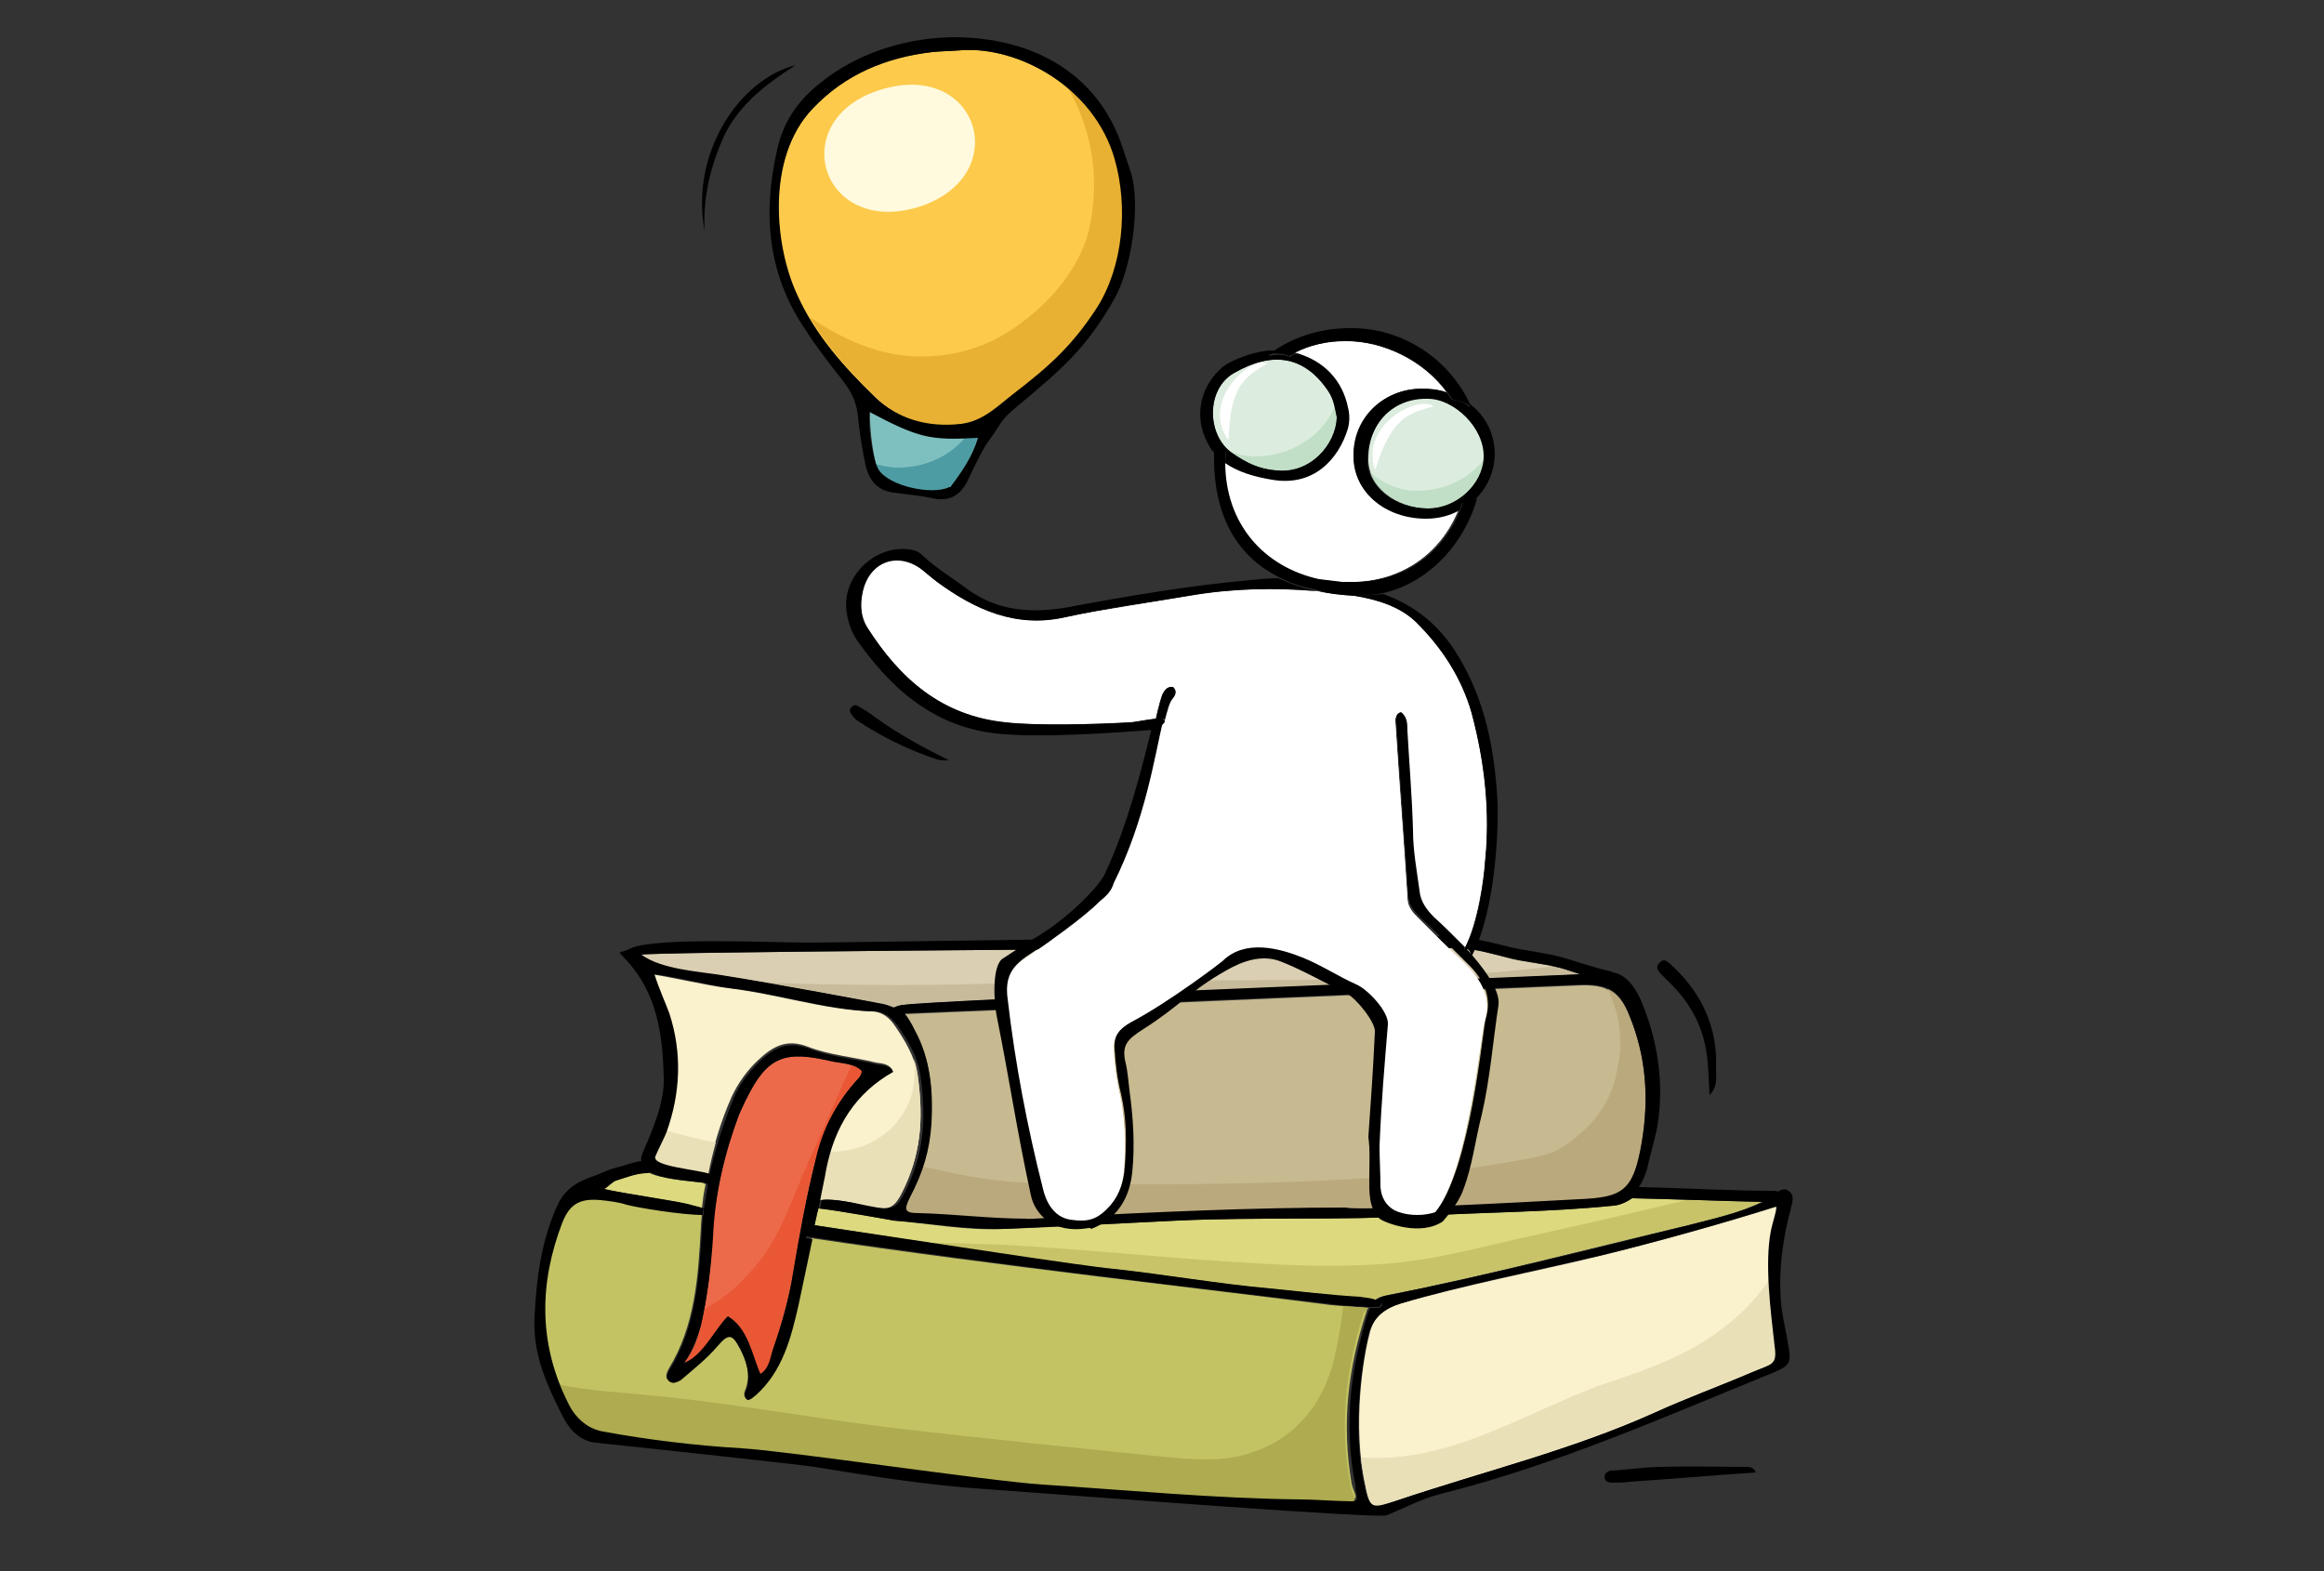 <?xml version="1.0" encoding="utf-8"?>
<!-- Generator: Adobe Illustrator 24.0.1, SVG Export Plug-In . SVG Version: 6.00 Build 0)  -->
<svg version="1.1" id="Capa_3" xmlns="http://www.w3.org/2000/svg" xmlns:xlink="http://www.w3.org/1999/xlink" x="0px" y="0px"
	 viewBox="0 0 250 169" style="enable-background:new 0 0 250 169;" xml:space="preserve">
<rect x="0" y="0" width="250" height="169" fill="#333333" stroke="none"/>
<style type="text/css">
	.st0{fill:#C3C364;}
	.st1{fill:#EC6A49;}
	.st2{fill:#FAF1CD;}
	.st3{fill:#DACFB3;}
	.st4{fill:#C7B990;}
	.st5{fill:#DCD97F;}
	.st6{fill:#AEAB50;}
	.st7{fill:#E95734;}
	.st8{fill:#E9E0B8;}
	.st9{fill:#C8BB9C;}
	.st10{fill:#BBA97E;}
	.st11{fill:#C8C369;}
	.st12{fill:#7EC0C0;}
	.st13{fill:#FDCA4B;}
	.st14{fill:#4E9CA3;}
	.st15{fill:#E8B133;}
	.st16{fill:#FFFADD;}
	.st17{fill:#FFFFFF;}
	.st18{fill:#DCECDE;}
	.st19{fill:#C1DFC6;}
</style>
<g>
	<path class="st0" d="M147,141.1c0-0.1,0.1-0.3,0.2-0.4c-1.3-0.1-2.7-0.2-4-0.3c-12.3-1.6-36.6-4.3-55.9-7.2c-0.5,2.4-1,4.8-1.5,7.1
		c-0.8,3.6-1.7,7.1-4.6,9.7c-0.3,0.2-0.5,0.5-0.9,0.5c-0.5-0.5-0.1-0.9,0-1.4c0.4-1.4,0-2.7-0.7-4c-0.9-1.7-1.2-1.8-2.5-0.4
		c-1.2,1.4-2.6,2.5-4,3.7c-0.3,0.3-0.8,0.5-1.2,0.1c-0.4-0.3-0.2-0.8,0-1.2c2.9-4.7,3.2-10,3.5-15.3c0-0.5,0.1-1,0.1-1.5
		c-2.2,0-7.1-0.8-8.2-1.1c-0.9-0.3-1.9-0.4-2.8-0.5c-2.2-0.2-3.3,0.4-4.1,2.4c-2.5,6.5-2.7,13,0.6,19.4c0.8,1.5,2,2.7,3.8,3.1
		c4.9,0.9,9.9,1.6,14.9,1.8c5,0.3,26.4,3.5,32.3,3.9c9.3,0.6,18.5,1.5,27.8,1.6c1.5,0,4.1,0.3,5.5,0.2c1,0,0.3-0.7,0.1-1.7
		C144.3,153.1,145,147.2,147,141.1z"/>
	<path class="st1" d="M75.4,142.6c-0.2,0.9-0.7,2.7-1.8,4c2-0.7,3.4-3.7,4.7-5c2.2,1.3,2.6,4.2,3.5,6.2c1-0.5,1.1-2,1.4-2.8
		c0.9-2.6,1.6-5.3,2.1-8c0.7-4.2,1.4-8.4,2.5-12.5c0.7-3,2.1-5.7,4.1-8c0.3-0.4,0.8-0.7,0.8-1.3c-0.9-0.8-2.1-0.8-3.1-1
		c-5-1.2-7-0.7-9.3,4c-0.2,0.4-0.6,1.3-0.8,1.7c-1.6,4.2-2.6,8.6-2.9,13.1C76.5,136.3,76.1,139.4,75.4,142.6z"/>
	<path class="st2" d="M191.1,129.8c-5.7,1.8-13.2,3.9-19,5.3c-6.5,1.6-14.9,3.2-21.3,5.1c-1.8,0.5-3.1,1.4-3.5,3.4
		c-0.6,2.2-1.9,9.7-0.4,16.3c0.5,2.7,1,2.4,3.5,1.5c9.2-3.1,18.7-5.4,27.6-9.4c3.5-1.6,7.1-2.9,10.6-4.4c2.1-0.9,2.7-0.7,2.4-2.8
		c-0.5-3.6-1.1-8.8-0.3-12.4C190.8,131.4,191.5,129.7,191.1,129.8z"/>
	<path class="st3" d="M94.8,108c0.5,0.1,0.9,0.3,1.2,0.4c0.3-0.2,0.7-0.2,1-0.3c3.3-0.5,59.5-2.6,72.8-3.3c-0.7-0.2-1.4-0.5-2.2-0.7
		c-1.8-0.5-3.8-0.6-5.6-1.1c-1.8-0.5-3.6-1-5.5-1c-1.8,0-3.5-0.1-5.3-0.1c0,0-0.1,0-0.1,0c-1.3,0.1-1.9-0.1-8.3,0
		c-23.9,0.2-72.7,0.5-74.1,0.8c2.2,1.7,6.2,1.9,8.6,2.2C82.6,105.7,94.4,107.9,94.8,108z"/>
	<path class="st2" d="M81.6,114c1.5-1.4,3-2.3,5.3-1.4c2.3,0.9,4.9,1.1,7.3,1.7c0.6,0.1,1.4,0.1,1.8,0.8c-4.1,2.3-6.3,5.9-7.2,10.4
		c-0.2,1.2-0.5,2.4-0.7,3.6c1.3-0.3,4,0.3,4.9,0.6c2.8,0.6,3.2,0.4,4.4-2.2c1.8-4,1.9-7.7,1.3-11.9c-0.3-1.9-1.3-3.6-2.4-5.2
		c-0.6-0.9-1.4-1.6-2.6-1.6c-5.2-0.2-10.2-1.9-15.4-2.5c-2.3-0.3-5.7-1.1-8.2-1.5c0.5,1.5,1.2,3,1.6,4.2c1.4,4.3,1.2,8.5-0.3,12.8
		c-0.1,0.3-1.1,2.3-1.2,2.6c-0.4,1.1,4.6,1.4,5.9,1.9c0,0,0,0,0,0c0.6-2.8,1.4-5.6,2.6-8.3C79.4,116.5,80.4,115.1,81.6,114z"/>
	<path class="st4" d="M98.3,110.8c1.8,3.1,2.1,6.6,1.8,10.1c-0.2,3-0.9,5.3-2.3,7.9c-0.7,1.4-0.6,1.6,1,1.7
		c3.9,0.1,7.8,0.6,11.6,0.6c0.1,0.1,3.6-0.2,3.6-0.2c10.1-0.5,20.3-1,30.7-1c0.9,0.3,19.5-0.7,25.1-0.9c4.7-0.2,5.9-0.9,6.7-6.1
		c0.8-4.6,0.5-9.2-1.3-13.6c-1.1-2.6-2.3-3.4-5.2-3.3c-3,0.1-62.4,2.7-73,3.1C97.6,109.5,97.9,110.1,98.3,110.8z"/>
	<path class="st5" d="M119.8,136.5c5.6,0.6,11.2,1.6,16.8,2.1c3.2,0.3,6.4,0.7,9.6,1c0.6,0.1,1.1,0.1,1.6,0.3
		c0.4-0.3,0.8-0.5,1.5-0.6c10.2-2,22.1-5.1,32.2-7.5c2.7-0.7,5.5-1.3,8-2.5c-4.7-0.1-9.4-0.3-14-0.4c0,0,0,0-0.1,0
		c-0.6,0.5-1.3,0.8-2,0.8c-6.9,0.7-13.9,0.7-20.8,1.1c-8.7,0.5-17.4,0.1-26,0.5c-6.2,0.3-12.5,0.7-18.7,0.9c-4,0.2-8-0.6-11.9-0.9
		c0.4,0-6-1.1-8-1.3c-0.1,0.6-0.2,1.2-0.4,1.8C100.4,133.8,116.4,136.2,119.8,136.5z"/>
	<path class="st5" d="M75.3,127.2c-1.7-0.2-4.3-0.4-5.6-1.1c-0.1,0-0.2,0.1-0.3,0.1c-1.1,0-2.2,0.5-3.3,0.8c-0.4,0.1-1,0.8-1.3,0.9
		c2.5,0.5,8,1.3,9.3,1.7c0.3,0.1,0.9,0.2,1.4,0.4c0.1-0.9,0.2-1.7,0.4-2.6C75.8,127.3,75.5,127.2,75.3,127.2z"/>
	<path class="st6" d="M147.1,140.7c-0.9-0.1-1.7-0.1-2.6-0.2c-0.2,1.8-0.5,3.5-0.9,5.3c-0.4,1.9-1.2,3.9-2.3,5.5
		c-1.8,2.6-4.1,4.2-7.1,5.1c-3.2,1-6.9,0.5-10.2,0.2c-8.8-0.9-17.5-1.8-26.3-2.8c-8.9-1-17.8-2.7-26.8-3.6
		c-3.6-0.4-7.3-0.5-10.9-1.3c0.3,0.7,0.6,1.4,0.9,2.1c0.8,1.5,2,2.7,3.8,3.1c4.9,0.9,9.9,1.6,14.9,1.8c5,0.3,26.4,3.5,32.3,3.9
		c9.3,0.6,18.5,1.5,27.8,1.6c1.5,0,4.1,0.3,5.5,0.2c1,0,0.3-0.7,0.1-1.7c-1.3-6.7-0.5-12.6,1.4-18.7
		C147,140.9,147.1,140.8,147.1,140.7z"/>
	<path class="st7" d="M86,127c0.3-0.7,0.6-1.3,1-2c-1.7,3.6-2.9,7.7-5.4,10.8c-1.7,2.1-3.5,3.8-5.8,5c-0.1,0.6-0.2,1.2-0.4,1.8
		c-0.2,0.9-0.7,2.7-1.8,4c2-0.7,3.4-3.7,4.7-5c2.2,1.3,2.6,4.2,3.5,6.2c1-0.5,1.1-2,1.4-2.8c0.9-2.6,1.6-5.3,2.1-8
		c0.7-4.2,1.4-8.4,2.5-12.5c0.7-3,2.1-5.7,4.1-8c0.3-0.4,0.8-0.7,0.8-1.3c-0.3-0.3-0.7-0.5-1.1-0.6C89.7,118.7,88,122.9,86,127z"/>
	<path class="st8" d="M190.3,137.7c-1.8,2.7-4.3,4.9-7,6.6c-3.5,2.2-7.5,3.5-11.4,4.8c-8.2,3.1-16.1,8.3-25.3,7.7
		c-0.1,0-0.1,0-0.2,0c0.1,1,0.3,2,0.5,3c0.5,2.7,1,2.4,3.5,1.5c9.2-3.1,18.7-5.4,27.6-9.4c3.5-1.6,7.1-2.9,10.6-4.4
		c2.1-0.9,2.7-0.7,2.4-2.8C190.7,142.7,190.3,140.2,190.3,137.7z"/>
	<path class="st9" d="M166.8,104c-17.1,2-34.4,1.2-51.5,1.6c-8.3,0.2-16.6,0.5-24.9,0.3c-2.7,0-5.4-0.1-8-0.2
		c5.5,0.9,12.2,2.2,12.5,2.3c0.5,0.1,0.9,0.3,1.2,0.4c0.3-0.2,0.7-0.2,1-0.3c3.3-0.5,59.5-2.6,72.8-3.3c-0.7-0.2-1.4-0.5-2.2-0.7
		C167.4,104.1,167.1,104,166.8,104z"/>
	<path class="st8" d="M71.6,121.6C71.6,121.6,71.6,121.6,71.6,121.6c-0.1,0-0.1,0.1-0.1,0.2c-0.1,0.3-1.1,2.3-1.2,2.6
		c-0.4,1.1,4.6,1.4,5.9,1.9c0,0,0,0,0,0c0.2-1.1,0.5-2.3,0.8-3.4C75.2,122.6,73.4,122.1,71.6,121.6z"/>
	<path class="st8" d="M98.7,115.5c-0.1-0.6-0.2-1.1-0.4-1.6c0.2,1.4,0.1,2.8-0.3,4.1c-1.3,3.8-4.8,5.9-8.7,5.9c0,0-0.1,0-0.1,0
		c-0.1,0.5-0.3,1-0.4,1.6c-0.2,1.2-0.5,2.4-0.7,3.6c1.3-0.3,4,0.3,4.9,0.6c2.8,0.6,3.2,0.4,4.4-2.2
		C99.2,123.5,99.3,119.8,98.7,115.5z"/>
	<path class="st10" d="M175.3,109.3c-0.6-1.5-1.3-2.4-2.3-2.9c0,0.1,0.1,0.2,0.1,0.3c0.9,2.3,1.1,3,1.2,5.4c0.1,1.3-0.3,2.6-0.5,3.8
		c-0.8,3.2-2.7,5.4-5.4,7.3c-1.5,1.1-3.5,1.3-5.4,1.7c-4.1,0.7-8.3,1.3-12.5,1.6c-9.1,0.7-18.3,0.9-27.4,0.9c-4.5,0-8.9,0-13.4-0.2
		c-3.5-0.2-6.9-0.9-10.4-1.7c-0.4,1.1-0.8,2.3-1.4,3.5c-0.7,1.4-0.6,1.6,1,1.7c3.9,0.1,7.8,0.6,11.6,0.6c0.1,0.1,3.6-0.2,3.6-0.2
		c10.1-0.5,20.3-1,30.7-1c0.9,0.3,19.5-0.7,25.1-0.9c4.7-0.2,5.9-0.9,6.7-6.1C177.4,118.2,177.1,113.7,175.3,109.3z"/>
	<path class="st11" d="M162.7,133.4c-4.3,1-8.6,2.1-13,2.5c-4.9,0.4-9.7,0.3-14.6,0c-9.1-0.5-18.1-1.5-27.2-2
		c-2.7-0.1-5.4-0.2-8.1-0.2c9.2,1.4,17.6,2.6,19.9,2.8c5.6,0.6,11.2,1.6,16.8,2.1c3.2,0.3,6.4,0.7,9.6,1c0.6,0.1,1.1,0.1,1.6,0.3
		c0.4-0.3,0.8-0.5,1.5-0.6c10.2-2,22.1-5.1,32.2-7.5c2.7-0.7,5.5-1.3,8-2.5c-2.7,0-5.4-0.1-8-0.2C175.2,130.6,169,132,162.7,133.4z"
		/>
	<path d="M192.4,128.1c-0.4-0.3-0.8-0.1-1.2,0.1c-0.1-0.1-0.2-0.1-0.3-0.1c-4.9,0-9.7-0.3-14.6-0.4c0.4-0.6,0.7-1.3,0.9-2
		c0.3-1.5,0.8-3,1.1-4.6c0.7-4.4,0.1-8.7-1.5-12.8c-0.6-1.6-1.6-3.4-3.3-3.7c-0.1,0-0.1-0.1-0.2-0.1c-1.8-0.4-3.5-1-5.2-1.5
		c-1.8-0.5-3.8-0.7-5.6-1.1c-1.6-0.4-3.1-0.8-4.8-1c-2-0.2-4.2-0.2-6.2-0.2c-0.1,0-0.1,0-0.2,0c-13.7-0.1-59.7,0.7-64.4,0.7
		c-3.7,0-16.4-0.6-19,0.6c-1.4,0.7-1.6,0.1-0.6,1.2c3.4,3.6,4,8.1,4.1,12.8c0.1,2.6-1.3,5.8-2.3,8.1c-0.1,0.3-0.2,0.6-0.1,0.8
		c-0.9,0.1-1.8,0.5-2.7,0.7c-0.8,0.2-1.4,0.5-2.1,0.8c-1.8,0.6-3.4,1.3-4.3,3.4c-1.7,3.8-2.2,7.8-2.4,11.9c-0.2,3.8,1.2,7,2.8,10.2
		c0.7,1.5,1.8,3.1,3.8,3.3c6.7,0.7,22.4,2.4,23.5,2.6c6.2,1,12.3,2,18.6,2.4c12.5,0.9,42.1,3.2,43,2.8c1.9-0.8,3.8-1.8,5.8-2.3
		c12.4-3.1,24.1-8.3,35.9-13.1c1.6-0.7,1.8-1,1.5-2.7c-0.2-1.3-0.5-2.6-0.7-3.8c-0.5-3.8,0-7.6,1-11.3
		C192.8,129.2,193.1,128.6,192.4,128.1z M175.3,109.3c1.8,4.4,2.1,8.9,1.3,13.6c-0.9,5.2-2,5.9-6.7,6.1c-5.5,0.3-24.2,1.3-25.1,0.9
		c-10.4,0-20.5,0.5-30.7,1c0,0-3.6,0.3-3.6,0.2c-3.9,0-7.8-0.5-11.6-0.6c-1.6,0-1.7-0.3-1-1.7c1.4-2.7,2.1-5,2.3-7.9
		c0.2-3.5-0.1-7-1.8-10.1c-0.4-0.8-0.7-1.3-1.1-1.8c10.5-0.4,69.9-3,73-3.1C173,105.9,174.3,106.6,175.3,109.3z M143,101.9
		c6.4-0.1,7,0.1,8.3,0c0,0,0.1,0,0.1,0c1.8,0,3.5,0.1,5.3,0.1c1.9,0,3.7,0.6,5.5,1c1.8,0.5,3.8,0.6,5.6,1.1c0.7,0.2,1.4,0.4,2.2,0.7
		c-13.4,0.6-69.6,2.8-72.8,3.3c-0.3,0-0.7,0.1-1,0.3c-0.3-0.1-0.7-0.3-1.2-0.4c-0.5-0.1-12.2-2.3-17.4-3.1c-2.4-0.4-6.4-0.6-8.6-2.2
		C70.3,102.4,119.1,102.1,143,101.9z M145.4,161.5c-1.5,0-4.1-0.2-5.5-0.2c-9.3-0.1-18.5-1-27.8-1.6c-5.9-0.4-27.3-3.6-32.3-3.9
		c-5-0.3-10-0.9-14.9-1.8c-1.8-0.3-3.1-1.6-3.8-3.1c-3.2-6.4-3.1-12.9-0.6-19.4c0.8-2,1.9-2.6,4.1-2.4c0.9,0.1,1.9,0.2,2.8,0.5
		c1.1,0.3,5.9,1.1,8.2,1.1c0-0.2,0-0.5,0.1-0.7c-0.5-0.2-1.1-0.3-1.4-0.4c-1.3-0.4-6.8-1.1-9.3-1.7c0.3-0.1,0.9-0.8,1.3-0.9
		c1-0.3,2.2-0.8,3.3-0.8c0.1,0,0.2,0,0.3-0.1c1.3,0.7,3.8,0.9,5.6,1.1c0.2,0,0.5,0.1,0.7,0.2c0.1-0.4,0.1-0.7,0.2-1.1c0,0,0,0,0,0
		c-1.3-0.5-6.3-0.8-5.9-1.9c0.1-0.3,1.1-2.3,1.2-2.6c1.5-4.2,1.7-8.5,0.3-12.8c-0.4-1.1-1.1-2.6-1.6-4.2c2.5,0.3,5.9,1.2,8.2,1.5
		c5.2,0.6,10.2,2.3,15.4,2.5c1.2,0,1.9,0.7,2.6,1.6c1.1,1.6,2.1,3.2,2.4,5.2c0.6,4.3,0.5,7.9-1.3,11.9c-1.2,2.6-1.5,2.8-4.4,2.2
		c-1-0.2-3.6-0.8-4.9-0.6c-0.1,0.3-0.1,0.6-0.2,0.9c1.9,0.2,8.4,1.4,8,1.3c3.9,0.3,8,1,11.9,0.9c6.2-0.3,12.5-0.6,18.7-0.9
		c8.7-0.4,17.4,0,26-0.5c6.9-0.4,13.9-0.4,20.8-1.1c0.8-0.1,1.4-0.4,2-0.8c0,0,0,0,0.1,0c4.7,0.1,9.4,0.3,14,0.4
		c-2.5,1.2-5.3,1.8-8,2.5c-10.1,2.5-22,5.5-32.2,7.5c-0.6,0.1-1.1,0.3-1.5,0.6c0.2,0.1,0.5,0.2,0.7,0.4c-0.1,0.4-0.4,0.4-0.6,0.4
		c-0.2,0-0.4,0-0.7,0c-0.1,0.1-0.1,0.3-0.2,0.4c-1.9,6.1-2.7,12-1.4,18.7C145.8,160.9,146.4,161.5,145.4,161.5z M190.9,144.8
		c0.3,2.1-0.3,1.9-2.4,2.8c-3.5,1.5-7.1,2.8-10.6,4.4c-8.9,4-18.4,6.3-27.6,9.4c-2.5,0.8-3,1.1-3.5-1.5c-1.5-6.6-0.1-14.1,0.4-16.3
		c0.5-1.9,1.7-2.8,3.5-3.4c6.4-1.9,14.8-3.6,21.3-5.1c5.8-1.4,13.3-3.5,19-5.3c0.3-0.1-0.3,1.6-0.5,2.6
		C189.8,136,190.5,141.2,190.9,144.8z"/>
	<path d="M72,147.4c-0.2,0.4-0.4,0.8,0,1.2c0.4,0.3,0.8,0.1,1.2-0.1c1.4-1.2,2.8-2.3,4-3.7c1.2-1.4,1.6-1.3,2.5,0.4
		c0.6,1.3,1,2.6,0.7,4c-0.1,0.4-0.6,0.9,0,1.4c0.4,0,0.6-0.3,0.9-0.5c2.9-2.6,3.8-6.2,4.6-9.7c0.5-2.4,1-4.7,1.5-7.1
		c-0.2,0-0.5-0.1-0.7-0.1c0.1-0.4,0.2-0.8,0.3-1.3c0.2,0,0.4,0.1,0.6,0.1c0.1-0.6,0.2-1.2,0.4-1.8c0.1-0.3,0.1-0.6,0.2-0.9
		c0.2-1.2,0.5-2.4,0.7-3.6c0.9-4.5,3.1-8.1,7.2-10.4c-0.4-0.7-1.1-0.7-1.8-0.8c-2.4-0.6-5-0.8-7.3-1.7c-2.3-0.9-3.8,0-5.3,1.4
		c-1.2,1.2-2.2,2.5-2.8,4c-1.1,2.7-2,5.5-2.6,8.3c-0.1,0.4-0.1,0.7-0.2,1.1c-0.1,0.9-0.3,1.7-0.4,2.6c0,0.2,0,0.5-0.1,0.7
		c0,0.5-0.1,1-0.1,1.5C75.2,137.4,74.9,142.7,72,147.4z M79.5,119.9c0.2-0.4,0.6-1.4,0.8-1.7c2.3-4.7,4.2-5.2,9.3-4
		c1.1,0.2,2.3,0.2,3.1,1c0,0.6-0.5,0.9-0.8,1.3c-2,2.3-3.4,5-4.1,8c-1,4.1-1.8,8.3-2.5,12.5c-0.4,2.7-1.2,5.4-2.1,8
		c-0.3,0.8-0.4,2.2-1.4,2.8c-0.9-2-1.3-4.9-3.5-6.2c-1.3,1.2-2.7,4.3-4.7,5c1-1.4,1.5-3.1,1.8-4c0.7-3.1,1.1-6.3,1.3-9.5
		C76.9,128.5,77.9,124.2,79.5,119.9z"/>
	<path d="M136.6,138.6c-5.6-0.5-11.2-1.5-16.8-2.1c-3.3-0.3-19.4-2.8-32.2-4.7c-0.2,0-0.4-0.1-0.6-0.1c-0.1,0.4-0.2,0.8-0.3,1.3
		c0.2,0,0.5,0.1,0.7,0.1c19.2,2.9,43.5,5.7,55.9,7.2c1.3,0.2,2.7,0.2,4,0.3c0.2,0,0.4,0,0.7,0c0.3,0,0.5,0,0.6-0.4
		c-0.2-0.2-0.4-0.3-0.7-0.4c-0.5-0.2-1.1-0.2-1.6-0.3C142.9,139.3,139.7,138.9,136.6,138.6z"/>
	<path d="M179.9,103.9c-0.4-0.3-0.8-0.9-1.3-0.4c-0.7,0.6-0.1,1.1,0.3,1.5c0.3,0.3,0.6,0.6,0.9,0.9c2.1,2.1,3.4,4.6,3.8,7.5
		c0.2,1.4,0.2,2.8,0.3,4.4c0.9-0.9,0.7-1.9,0.7-2.8C184.8,110.6,183.1,106.9,179.9,103.9z"/>
	<path d="M187.9,157.8c-3,0-6.1-0.1-9.1,0c-1.8,0-3.6,0.3-5.4,0.4c-0.4,0-0.7,0.2-0.8,0.6c0,0.6,0.4,0.7,0.9,0.7
		c0.6,0,1.2,0,1.8-0.1c4.5-0.3,9-0.7,13.6-1C188.6,157.8,188.2,157.8,187.9,157.8z"/>
</g>
<g>
	<path class="st12" d="M93.6,44.2c-0.1,1.9,0.4,5.7,1,6.8c1,1.9,5.7,2.3,7.6,1.4c0.1,0,0.2-0.1,0.2-0.1c1.2-1.6,2.3-3.2,2.9-5.3
		C100.1,47.3,98.9,47.1,93.6,44.2z"/>
	<path class="st13" d="M94.1,42.7c2.5,2.5,5.8,3.4,9.3,2.9c2.4-0.3,4-2,5.7-3.3c3.9-2.9,6.3-5.2,8.9-9.2c2.9-4.4,3.4-10.8,1.9-16
		C117.8,9.4,109.6,5,103.5,5.4c-1.3,0.1-2.3,0.1-3.2,0.2c-5,0.5-9.4,2.4-12.9,6.1c-5.1,5.3-4.1,14.8-1.7,20.2
		C87.7,36.1,90.8,39.5,94.1,42.7z"/>
	<path class="st14" d="M96.6,50.3c-0.9,0-1.7-0.2-2.5-0.4c0.1,0.5,0.2,0.9,0.4,1.1c1,1.9,5.7,2.3,7.6,1.4c0.1,0,0.2-0.1,0.2-0.1
		c1.2-1.6,2.3-3.2,2.9-5.3c-0.5,0-1,0.1-1.4,0.1C102.1,49.1,99.5,50.3,96.6,50.3z"/>
	<path class="st15" d="M120,17.2c-0.9-3.2-2.8-5.8-5.2-7.8c0.3,0.5,0.6,0.9,0.8,1.4c2.1,4.4,2.6,9,1.6,13.7
		c-1.1,4.8-4.9,8.8-8.9,11.3c-4.3,2.7-10,3.3-14.8,1.6c-2.1-0.7-4.4-1.9-6.4-3.3c1.9,3.2,4.4,6,7.1,8.6c2.5,2.5,5.8,3.4,9.3,2.9
		c2.4-0.3,4-2,5.7-3.3c3.9-2.9,6.3-5.2,8.9-9.2C120.9,28.8,121.4,22.4,120,17.2z"/>
	<path class="st16" d="M94.9,9.6c-10.5,3.1-6.7,15.8,3.8,12.7C109.1,19.1,105.4,6.5,94.9,9.6z"/>
	<path d="M89.3,39.2c1.5,2,2.7,3,3,5.6c0.1,1.4,0.5,3.8,0.8,5.2c0.4,1.7,1.3,2.8,3.1,3c1.4,0.2,2.8,0.3,4.1,0.6
		c1.8,0.4,3-0.3,3.8-1.9c0.4-0.9,1.6-3.4,2.2-4.2c1.3-1.7,1.2-2.2,2.9-3.6c4.9-4.1,7.6-6.3,10.7-11.8c1.8-3.2,2.8-9.8,1.8-13.4
		c-0.3-0.9-0.6-1.8-0.9-2.7c-2.4-7.5-8.9-11.9-18-12c-4.7,0-10.4,1.4-14.9,5.2c-2.2,1.8-3.7,4.1-4.3,6.9c-1.6,7-1,13.6,3.2,19.6
		C87.6,37,88.5,38.1,89.3,39.2z M102.3,52.3c0,0.1-0.1,0.1-0.2,0.1c-1.8,0.9-6.5-0.1-7.6-1.9c-0.6-1-1.1-4.3-1-6.2
		c5.3,2.8,6.5,3.1,11.7,2.8C104.6,49.1,103.5,50.7,102.3,52.3z M87.4,11.7c3.5-3.7,7.9-5.5,12.9-6.1c0.9-0.1,1.9-0.1,3.2-0.2
		c6.1-0.4,14.2,4,16.4,11.7c1.5,5.2,0.9,11.6-1.9,16c-2.6,4-5,6.2-8.9,9.2c-1.7,1.3-3.3,3-5.7,3.3c-3.6,0.4-6.8-0.5-9.3-2.9
		c-3.3-3.2-6.4-6.7-8.3-10.9C83.3,26.5,82.4,17,87.4,11.7z"/>
	<path d="M85.6,7c-6,1.5-11.4,9.4-9.8,17.9c-0.2-3.6,0.6-7,2.1-10.3C79.5,11.3,82.3,9.1,85.6,7z"/>
</g>
<g>
	<path class="st17" d="M158.3,76.7c-1-3.8-3.2-7-5.9-9.7c-1.7-1.7-4.2-2.5-6.7-2.9c0,0,0,0-0.1,0c-1.4-0.1-2.7-0.2-3.9-0.5
		c-4.6-0.4-9.2-0.3-13.8,0.5c-4.4,0.8-8.9,1.4-13.3,2.3c-5.3,1.2-9.7-0.8-13.8-3.8c-0.6-0.4-1.1-0.9-1.6-1.3
		c-2.6-2.1-5.7-0.9-6.4,2.4c-0.3,1.3-0.2,2.7,0.5,3.8c3.5,5.5,8,9.5,14.8,10.2c3.5,0.4,10,0.2,13.4,0c0.4,0,1.8-0.3,2.8-0.4
		c0.3-1.4,0.6-2.3,0.7-2.6c0.2-0.4,0.5-0.9,1.1-0.8c0.4,0.5,0.2,0.9-0.1,1.2c-0.3,0.4-0.6,1.3-0.9,2.4c0,0.1,0,0.1-0.1,0.3
		c-0.9,3.8-1.9,10.6-5.3,17.4c-0.2,0.8-0.8,1.3-1.4,1.8c-1.9,1.9-5.8,4.6-8,6.1c-1.7,1.1-2.3,2.4-2,4.6c0.8,6.9,2.1,13.7,3.8,20.4
		c0.3,1.3,1.1,3,2.9,3.3c2,0.3,3,0,4.4-1.6c1-1.2,1.4-2.6,1.5-4.1c0.2-2.6,0.1-5.2-0.4-7.8c-0.4-1.6-0.6-3.2-0.7-4.9
		c-0.1-1.4,0.5-2.2,1.7-2.8c4.2-2.2,9.9-6.5,9.9-6.6c2.4-2.4,6.1-1.4,8.6-0.4c2,0.8,3.9,2,5.8,2.9c1.2,0.6,3.5,3,3.4,4.3
		c-0.4,4.9-0.6,8.2-0.9,13.1c-0.1,1.5,0.1,2.9,0.1,4.4c0,1.3,0.7,2.3,2,2.7c1.2,0.4,2.7,0.4,3.9,0c3.7-4.6,5-19.6,5.4-20.7
		c0.8-2.6-0.4-4.5-2.1-6.2c-1.7-1.6-3.4-3.3-5-4.9c-0.6-0.6-1.2-1.2-1.2-2.2c-0.4-6.3-0.9-12.6-1.3-18.9c0-0.3-0.1-0.7,0.5-0.9
		c0.7,0.4,0.7,1.2,0.7,2c0.2,3.6,0.5,7.1,0.6,10.7c0.1,2.2,0.5,4.3,0.7,6.5c0.1,1.2,0.8,2.1,1.6,2.9c0.7,0.7,2,1.9,3.3,3.2
		c1.5-2.9,2.1-7.7,2.2-9.3C160.3,87.3,159.7,82,158.3,76.7z"/>
	<path class="st18" d="M132.5,48.7c1.6,1.1,2.9,1.7,4.8,1.9c3.6,0.4,6.4-2.8,6.5-5.7c-0.1-0.9-0.3-1.9-0.9-2.8
		c-2.6-3.9-6.1-4.3-10.1-2C129.7,41.8,129.8,46.8,132.5,48.7z"/>
	<path class="st18" d="M153.7,42.8c-3.8-0.1-6.5,2.7-6.5,6.5c-0.1,2.9,2.9,5.3,6.5,5.3c3,0,5.9-2.6,6-5.5
		C159.7,46,156.4,42.9,153.7,42.8z"/>
	<path class="st17" d="M145.6,49.1c0-4,3.1-7.3,7.3-7.3c0.9,0,1.9,0.1,2.7,0.4c-2.5-3.4-6.8-5.5-11-5.5c-1.9,0-3.7,0.5-5.3,1.2
		c2.8,0.9,4.8,2.9,5.5,5.8c0.2,0.8,0.2,1.5,0,2.3c-0.9,3.3-3.7,6.3-8.2,5.5c-1.8-0.3-3.6-0.8-5-1.8c0,6.7,4.2,11.3,10.1,12.6
		c0.8,0.1,1.6,0.2,2.5,0.3c0.3,0,0.6,0,1,0c5.6,0,9.8-3.1,11.7-7.8c-1.1,0.6-2.3,0.9-3.6,0.9C149,55.8,145.6,52.9,145.6,49.1z"/>
	<path class="st17" d="M158.3,76.7c-1-3.8-3.2-7-5.9-9.7c-1.7-1.7-4.2-2.5-6.7-2.9c0,0,0,0-0.1,0c-1.4-0.1-2.7-0.2-3.9-0.5
		c-4.6-0.4-9.2-0.3-13.8,0.5c-4.4,0.8-8.9,1.4-13.3,2.3c-5.3,1.2-9.7-0.8-13.8-3.8c-0.6-0.4-1.1-0.9-1.6-1.3
		c-2.6-2.1-5.7-0.9-6.4,2.4c-0.3,1.3-0.2,2.7,0.5,3.8c3.5,5.5,8,9.5,14.8,10.2c3.5,0.4,10,0.2,13.4,0c0.4,0,1.8-0.3,2.8-0.4
		c0.3-1.4,0.6-2.3,0.7-2.6c0.2-0.4,0.5-0.9,1.1-0.8c0.4,0.5,0.2,0.9-0.1,1.2c-0.3,0.4-0.6,1.3-0.9,2.4c0,0.1,0,0.1-0.1,0.3
		c-0.9,3.8-1.9,10.6-5.3,17.4c-0.2,0.8-0.8,1.3-1.4,1.8c-1.9,1.9-5.8,4.6-8,6.1c-1.7,1.1-2.3,2.4-2,4.6c0.8,6.9,2.1,13.7,3.8,20.4
		c0.3,1.3,1.1,3,2.9,3.3c2,0.3,3,0,4.4-1.6c1-1.2,1.4-2.6,1.5-4.1c0.2-2.6,0.1-5.2-0.4-7.8c-0.4-1.6-0.6-3.2-0.7-4.9
		c-0.1-1.4,0.5-2.2,1.7-2.8c4.2-2.2,9.9-6.5,9.9-6.6c2.4-2.4,6.1-1.4,8.6-0.4c2,0.8,3.9,2,5.8,2.9c1.2,0.6,3.5,3,3.4,4.3
		c-0.4,4.9-0.6,8.2-0.9,13.1c-0.1,1.5,0.1,2.9,0.1,4.4c0,1.3,0.7,2.3,2,2.7c1.2,0.4,2.7,0.4,3.9,0c3.7-4.6,5-19.6,5.4-20.7
		c0.8-2.6-0.4-4.5-2.1-6.2c-1.7-1.6-3.4-3.3-5-4.9c-0.6-0.6-1.2-1.2-1.2-2.2c-0.4-6.3-0.9-12.6-1.3-18.9c0-0.3-0.1-0.7,0.5-0.9
		c0.7,0.4,0.7,1.2,0.7,2c0.2,3.6,0.5,7.1,0.6,10.7c0.1,2.2,0.5,4.3,0.7,6.5c0.1,1.2,0.8,2.1,1.6,2.9c0.7,0.7,2,1.9,3.3,3.2
		c1.5-2.9,2.1-7.7,2.2-9.3C160.3,87.3,159.7,82,158.3,76.7z"/>
	<path class="st19" d="M135,49.1c-1,0-1.9-0.2-2.8-0.6c0.1,0.1,0.2,0.1,0.3,0.2c1.6,1.1,2.9,1.7,4.8,1.9c3.6,0.4,6.4-2.8,6.5-5.7
		c-0.1-0.4-0.1-0.8-0.2-1.2C142.2,47,138.8,49.1,135,49.1z"/>
	<path class="st19" d="M152.4,52.8c-1.9,0-3.7-0.8-5-2c0.7,2.2,3.3,3.9,6.3,3.9c2.9,0,5.6-2.4,5.9-5.2
		C157.9,51.6,155.3,52.8,152.4,52.8z"/>
	<path class="st17" d="M145.6,49.1c0-4,3.1-7.3,7.3-7.3c0.9,0,1.9,0.1,2.7,0.4c-2.5-3.4-6.8-5.5-11-5.5c-1.9,0-3.7,0.5-5.3,1.2
		c2.8,0.9,4.8,2.9,5.5,5.8c0.2,0.8,0.2,1.5,0,2.3c-0.9,3.3-3.7,6.3-8.2,5.5c-1.8-0.3-3.6-0.8-5-1.8c0,6.7,4.2,11.3,10.1,12.6
		c0.8,0.1,1.6,0.2,2.5,0.3c0.3,0,0.6,0,1,0c5.6,0,9.8-3.1,11.7-7.8c-1.1,0.6-2.3,0.9-3.6,0.9C149,55.8,145.6,52.9,145.6,49.1z"/>
	<path class="st17" d="M136.3,39.1c-2-0.7-7.1,4.1-4.2,8.2c0.2,0.2-0.1-3.1,1.1-5.4C134.1,40.1,136.5,39.1,136.3,39.1z"/>
	<path class="st17" d="M154.2,43.7c-1.7-1.2-7.9,2-6.3,6.8c0.1,0.3,0.7-3,2.5-4.9C151.7,44.1,154.3,43.8,154.2,43.7z"/>
	<path d="M126.2,73.9c-0.6-0.1-0.9,0.4-1.1,0.8c-0.2,0.3-0.4,1.3-0.7,2.6c0.5,0,0.9,0,0.9,0.2c0.3-1.1,0.5-2,0.9-2.4
		C126.4,74.8,126.7,74.4,126.2,73.9z"/>
	<path d="M147.3,126.6c0,1.6-0.1,3.3,1.1,4.5c0.7,0.5,4.4,1.9,6.8,0.3c0,0,1.7-1.9,2.2-3.4c1-2.6,1.3-5.4,2-8.1
		c0.9-3.9,1.2-7.9,1.8-11.8c0.2-1.6-1.6-4-3.5-6.1c-0.1,0-0.1,0-0.2,0.1c0-0.1,0.1-0.1,0.1-0.2c-1.3-1.3-2.5-2.5-3.3-3.2
		c-0.8-0.8-1.5-1.7-1.6-2.9c-0.3-2.2-0.7-4.3-0.7-6.5c-0.1-3.6-0.4-7.1-0.6-10.7c0-0.7,0-1.5-0.7-2c-0.6,0.2-0.5,0.6-0.5,0.9
		c0.4,6.3,0.9,12.6,1.3,18.9c0.1,1,0.6,1.6,1.2,2.2c1.7,1.6,3.4,3.3,5,4.9c1.8,1.7,2.9,3.6,2.1,6.2c-0.3,1.1-1.6,16.1-5.4,20.7
		c-1.2,0.4-2.7,0.4-3.9,0c-1.2-0.4-1.9-1.4-2-2.7c0-1.5-0.1-3-0.1-4.4c0.2-4.9,0.5-8.2,0.9-13.1c0.1-1.4-2.2-3.8-3.4-4.3
		c-2-0.9-3.8-2.1-5.8-2.9c-2.5-1-6.2-2-8.6,0.4c-0.1,0.1-5.7,4.4-9.9,6.6c-1.2,0.7-1.8,1.4-1.7,2.8c0.1,1.7,0.3,3.3,0.7,4.9
		c0.6,2.6,0.6,5.2,0.4,7.8c-0.1,1.5-0.5,2.9-1.5,4.1c-1.4,1.6-2.4,1.9-4.4,1.6c-1.8-0.3-2.6-2-2.9-3.3c-1.7-6.7-3-13.5-3.8-20.4
		c-0.3-2.2,0.3-3.4,2-4.6c2.3-1.5,6.1-4.2,8-6.1c0.6-0.5,1.2-1,1.4-1.8c3.4-6.8,4.4-13.6,5.3-17.4c-0.1,0.2-0.4,0.4-0.8,0.7
		c-0.1,0-0.3,0-0.4,0c-1,4.1-2.6,10.5-5,15.6c-0.4,1.1-3.7,4.8-7.9,7.2c-1,0.6-2,1.3-3.1,2c-1.2,0.7-1,4.6-0.7,6.1
		c1.5,7.5,2.1,12,3.7,19.4c0.4,1.9,2.3,4.2,6.2,3.5c0.1,0,0.2,0,0.3,0.1c2.8-1.1,4.1-3.3,4.4-6.1c0.3-2.9,0.1-5.9-0.3-8.8
		c-0.1-0.8-0.2-2.1-0.4-2.9c-0.5-2,0.2-2.6,1.9-3.7c3.8-2.4,5-4.1,8.9-6.3c1.9-1.1,3.9-1.7,5.8-1c2.1,0.8,5.2,2.5,7.2,3.5
		c1,0.5,3.1,3.1,3,4.1c-0.2,4.3-0.4,7-0.7,11.3C147.4,123.8,147.3,125.2,147.3,126.6z"/>
	<path d="M144.3,62.7c-0.8-0.1-1.6-0.3-2.5-0.3C142.7,62.5,143.5,62.7,144.3,62.7z"/>
	<path d="M145.7,64.1c2.5,0.4,5,1.2,6.7,2.9c2.7,2.7,4.8,5.9,5.9,9.7c1.4,5.2,2,10.6,1.5,16c-0.1,1.6-0.7,6.4-2.2,9.3
		c0,0.1-0.1,0.1-0.1,0.2c0.1,0,0.1-0.1,0.2-0.1c0.5-0.1,0.5,0.9,0.7,0.6c2.4-4.7,2.8-13,2.7-16.3c-0.3-5.7-1.3-11.1-4.4-16.1
		c-2-3.2-4.6-5.2-7.9-6.4C147.8,64,146.8,64.1,145.7,64.1z"/>
	<path d="M125.2,77.8c0.1-0.1,0.1-0.2,0.1-0.3c-0.1-0.2-0.4-0.2-0.9-0.2c-1,0.1-2.4,0.4-2.8,0.4c-3.5,0.2-10,0.4-13.4,0
		C101.3,77,96.8,73,93.3,67.5c-0.7-1.1-0.8-2.4-0.5-3.8c0.7-3.3,3.8-4.4,6.4-2.4c0.5,0.4,1.1,0.9,1.6,1.3c4.1,3,8.5,5,13.8,3.8
		c4.4-1,8.9-1.6,13.3-2.3c4.6-0.8,9.2-0.9,13.8-0.5c-1.5-0.3-2.9-0.8-4.2-1.4c-1,0-2,0.1-3,0.2c-6.6,0.6-13.1,1.7-19.5,2.9
		c-3.9,0.7-7.6,0.5-10.9-1.9c-1.6-1.2-3.3-2.2-4.8-3.6c-0.4-0.4-0.8-0.6-1.5-0.7c-3.8-0.5-7.4,3.1-6.7,6.9c0.2,1.2,0.6,2.3,1.4,3.3
		c3.9,5.4,8.7,9.3,15.8,9.7c4.1,0.3,11-0.1,15.8-0.5c0.1,0,0.3,0,0.4,0C124.9,78.1,125.1,77.9,125.2,77.8z"/>
	<path d="M131.9,48.6c0,0.4-0.1,0.8-0.1,1.1c0,0,0,0,0,0.1c1.4,1,3.2,1.5,5,1.8c4.5,0.8,7.2-2.2,8.2-5.5c0.2-0.8,0.2-1.5,0-2.3
		c-0.6-2.9-2.6-5-5.5-5.8c-0.2,0.1-0.5,0.2-0.7,0.4c-0.7-0.3-1.6-0.3-2.4-0.1c0.3-0.2,0.6-0.4,1-0.6c-0.2,0-0.4,0-0.6,0
		c-1.5,0-4.2,0.9-5.3,1.8c-2.2,1.9-3,4.8-1.9,7.5c0.3,0.7,0.6,1.3,1.1,1.8c0-0.3,0-0.6,0.1-0.8C131,48.1,131.4,48.3,131.9,48.6z
		 M132.8,40.1c4-2.3,7.5-1.9,10.1,2c0.6,0.9,0.7,1.9,0.9,2.8c-0.1,2.9-2.8,6.1-6.5,5.7c-1.8-0.1-3.2-0.8-4.8-1.9
		C129.8,46.8,129.7,41.8,132.8,40.1z"/>
	<path d="M156.2,43c-0.2-0.3-0.4-0.5-0.6-0.8c-0.8-0.3-1.8-0.4-2.7-0.4c-4.3,0.1-7.4,3.3-7.3,7.3c0,3.8,3.4,6.7,7.8,6.7
		c1.3,0,2.5-0.3,3.6-0.9c0.1-0.3,0.2-0.5,0.3-0.8c0.5,0,0.9-0.1,1.3-0.3c1.4-1.3,2.2-3.1,2.2-5.1c-0.1-2.4-1.2-4.2-2.9-5.4
		c0.1,0.2,0.2,0.3,0.2,0.5C157.6,43.3,156.9,43.1,156.2,43z M159.6,49.2c-0.1,2.9-2.9,5.5-6,5.5c-3.6,0-6.6-2.4-6.5-5.3
		c0.1-3.8,2.7-6.6,6.5-6.5C156.4,42.9,159.7,46,159.6,49.2z"/>
	<path d="M92.2,75.9c-0.2-0.1-0.5,0-0.7,0.3c-0.1,0.1-0.1,0.4,0,0.5c0.2,0.3,0.4,0.6,0.7,0.8c2.7,1.8,5.6,3.2,8.6,4.2
		c0.4,0.1,0.8,0.1,1.3,0.1c-2.8-1.4-5.4-2.8-7.9-4.6C93.6,76.7,92.9,76.3,92.2,75.9z"/>
	<path d="M138.7,38.3c0.2-0.1,0.5-0.2,0.7-0.4c1.6-0.8,3.3-1.2,5.3-1.2c4.2-0.1,8.5,2.1,11,5.5c0.2,0.3,0.4,0.5,0.6,0.8
		c0.7,0.1,1.3,0.3,1.9,0.7c-0.1-0.2-0.1-0.3-0.2-0.5c-2.4-4.9-7.5-8-12.8-7.9c-2.9,0-5.6,0.8-7.8,2.2c-0.3,0.2-0.6,0.4-1,0.6
		C137.2,38,138,38,138.7,38.3z"/>
	<path d="M145.7,64.1C145.7,64.1,145.7,64.1,145.7,64.1c1.1,0,2.1-0.1,3.1-0.3c4.8-1.1,8.7-5.2,10.1-10.2c-0.1,0-0.1,0.1-0.2,0.1
		c-0.4,0.2-0.8,0.4-1.3,0.3c-0.1,0.3-0.2,0.6-0.3,0.8c-1.9,4.8-6.2,7.9-11.7,7.8c-0.3,0-0.6,0-1,0c-0.8-0.1-1.7-0.2-2.5-0.3
		c-5.9-1.3-10.1-5.9-10.1-12.6c0,0,0,0,0-0.1c0-0.4,0-0.8,0.1-1.1c-0.4-0.2-0.8-0.4-1.2-0.7c0,0.3-0.1,0.6-0.1,0.8c0,0.3,0,0.7,0,1
		c0.1,6.4,2.8,10.4,7,12.5c1.3,0.7,2.7,1.1,4.2,1.4C143,63.9,144.3,64,145.7,64.1z"/>
</g>
</svg>
